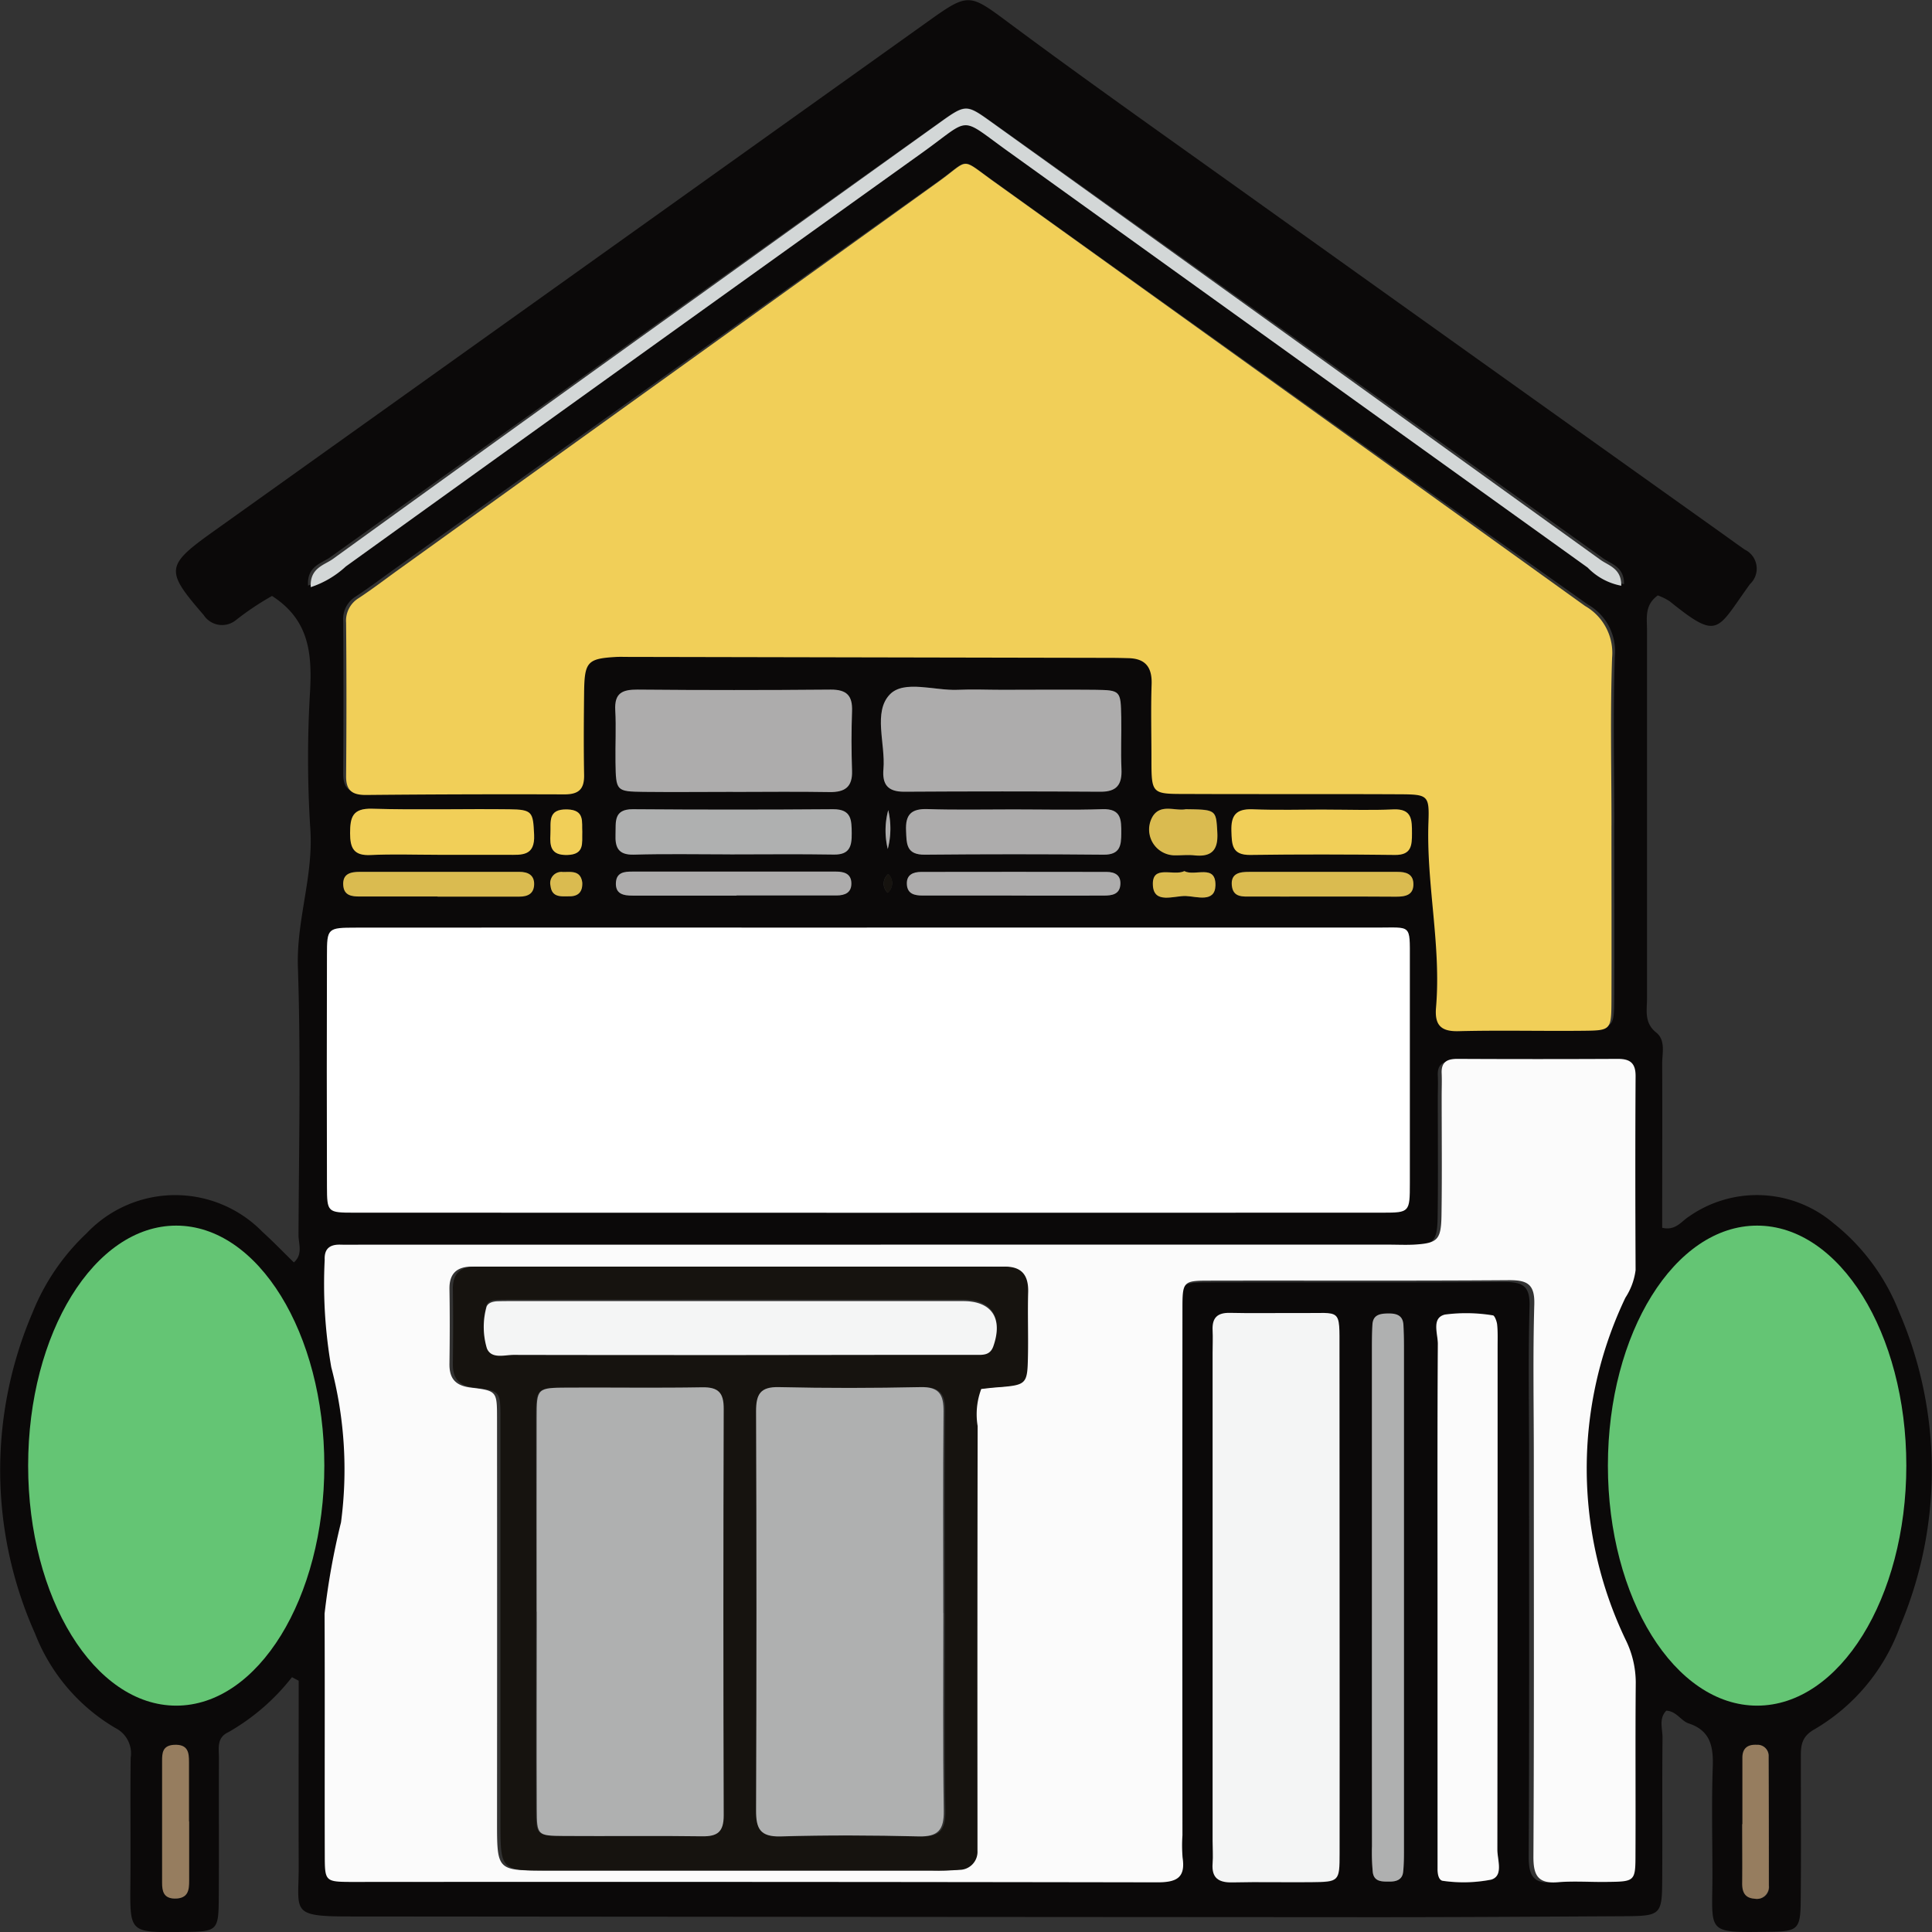 <svg id="illust_jutaku" xmlns="http://www.w3.org/2000/svg" width="69" height="69" viewBox="0 0 69 69">
  <rect x="0" y="0" width="69" height="69" fill="#333333" stroke="none"/>
  <path id="パス_157336" data-name="パス 157336" d="M10.427,59.9a7.718,7.718,0,0,1-2.276,1.966c-.424.2-.331.581-.332.921-.007,1.682.006,3.365-.006,5.047-.008,1.081-.067,1.148-1.1,1.161-2.18.026-2.068.1-2.054-1.966.009-1.417-.01-2.833.008-4.25a1.013,1.013,0,0,0-.549-1.066,6.748,6.748,0,0,1-2.866-3.371,14.284,14.284,0,0,1-.088-11.468,7.947,7.947,0,0,1,1.926-2.825,4.354,4.354,0,0,1,6.282-.055c.384.348.745.723,1.123,1.092.333-.288.165-.666.166-.99.015-3.187.085-6.377-.022-9.561-.056-1.685.566-3.267.442-4.956a39.759,39.759,0,0,1-.006-4.911c.068-1.333-.034-2.533-1.36-3.384a10.018,10.018,0,0,0-1.293.866.783.783,0,0,1-1.148-.185c-1.38-1.593-1.371-1.761.369-3l25.5-18.2c1.473-1.051,1.472-1,2.954.1C38.7,2.8,41.368,4.683,44.021,6.578q8.765,6.263,17.539,12.514c.251.179.5.361.753.537a.754.754,0,0,1,.188,1.23c-1.2,1.652-1.1,2.042-2.866.618a2.04,2.04,0,0,0-.428-.212c-.481.347-.385.811-.385,1.241q0,6.574,0,13.148c0,.425-.109.871.324,1.218.351.281.216.739.218,1.126.009,1.939,0,3.878,0,5.851.483.116.689-.237.954-.4a4.225,4.225,0,0,1,5.155.23,7.559,7.559,0,0,1,2.343,3.154,14.267,14.267,0,0,1,.053,11.226,7.021,7.021,0,0,1-3.062,3.7c-.519.286-.49.658-.491,1.095,0,1.682.012,3.365-.005,5.047-.01.982-.1,1.077-1.053,1.09-2.371.032-2.1.083-2.1-2.035,0-1.284-.033-2.569.012-3.851.026-.729-.084-1.3-.859-1.554-.28-.094-.434-.437-.8-.456-.278.283-.131.651-.135.973-.018,1.682,0,3.364-.011,5.047-.007,1.275-.047,1.313-1.363,1.321-3.08.017-6.16.037-9.241.035q-18.152-.01-36.3-.026c-2.128,0-1.786-.183-1.793-1.819-.009-2.2,0-4.4,0-6.6l-.237-.125ZM57.652,29.4c0-1.992-.048-3.986.022-5.976a1.919,1.919,0,0,0-.968-1.836Q46.077,14.056,35.491,6.468c-1.23-.877-.842-.8-2,.016q-9.7,6.9-19.378,13.822c-.466.333-.924.68-1.4.993a.941.941,0,0,0-.456.881q.019,2.723,0,5.445c0,.516.2.694.706.689q3.564-.034,7.129-.021c.507,0,.713-.183.7-.7-.021-.973-.014-1.948,0-2.922.013-1.113.117-1.219,1.181-1.277.132-.007.264,0,.4,0l17.294.037c.22,0,.44.006.66.011.6.015.847.321.827.931-.03.884-.01,1.771-.006,2.656.006,1.238.009,1.246,1.207,1.25,2.552.008,5.1,0,7.657.011,1.054,0,1.11.023,1.074.991-.081,2.209.462,4.389.272,6.6-.054.623.163.865.811.849,1.5-.038,2.992,0,4.488-.015.974-.01.989-.028.994-1.075.011-2.081,0-4.161,0-6.242ZM31.5,44.518H13.279c-.308,0-.616.009-.924,0-.376-.01-.576.14-.558.543a17.359,17.359,0,0,0,.233,3.823,14.391,14.391,0,0,1,.345,5.525,25.883,25.883,0,0,0-.582,3.253c.012,2.877,0,5.755.007,8.632,0,.9.019.922.966.923q14.257.007,28.513.014c.656,0,1-.141.894-.873a5.4,5.4,0,0,1-.006-.8q0-9.362,0-18.724c0-1.015.015-1.033.995-1.035,3.52-.008,7.04.011,10.56-.015.656,0,.926.138.905.87-.053,1.813-.017,3.629-.017,5.444,0,4.736.012,9.473-.014,14.209,0,.675.16.98.872.919.568-.048,1.143,0,1.715-.011,1.009-.015,1.022-.018,1.026-1,.008-2.036-.009-4.073.01-6.109a3.474,3.474,0,0,0-.358-1.518A14.194,14.194,0,0,1,57.856,46.4a2.349,2.349,0,0,0,.36-.98c-.008-2.3-.01-4.6,0-6.905,0-.46-.184-.621-.624-.619q-2.838.015-5.676,0c-.37,0-.586.106-.566.518.013.265,0,.531,0,.8,0,1.416.015,2.833-.006,4.249-.013.887-.14,1-.976,1.051-.307.018-.616,0-.924,0H31.5Zm-.577-11.374q-9.042,0-18.084,0c-1.016,0-1.03.015-1.033.984q-.011,4.117,0,8.233c0,.915.018.934.954.935q18.216.007,36.433,0c.942,0,.952-.017.954-1.052.006-2.656,0-5.312,0-7.968,0-1.27.058-1.134-1.142-1.134q-9.042,0-18.084,0ZM47.83,57.173q0-4.447,0-8.894c0-1.537.079-1.307-1.368-1.321-.836-.008-1.672.014-2.507-.007-.454-.011-.64.178-.618.623.013.265,0,.531,0,.8q0,8.7,0,17.391c0,.265.018.532,0,.8-.041.532.222.685.711.674.923-.022,1.847,0,2.771-.008.993-.01,1.008-.018,1.01-1.023.008-3.009,0-6.018,0-9.027Zm3.525.024q0,4.31,0,8.619c0,.309.005.619,0,.928,0,.185.036.425.2.434a5.078,5.078,0,0,0,1.7-.045c.442-.133.217-.7.218-1.068q.019-8.951.009-17.9c0-.265.009-.532-.016-.795-.012-.119-.092-.326-.153-.33a5.78,5.78,0,0,0-1.693-.029c-.487.115-.252.679-.255,1.037-.019,3.05-.011,6.1-.011,9.15ZM11,20.914a3.442,3.442,0,0,0,1.258-.737Q22.588,12.815,32.915,5.45c1.809-1.286,1.3-1.338,3.119-.04q10.385,7.4,20.76,14.805A2.258,2.258,0,0,0,58,20.862c.01-.619-.454-.714-.746-.923q-10.907-7.8-21.83-15.581C34.5,3.7,34.495,3.7,33.515,4.4Q29.371,7.35,25.231,10.3q-6.721,4.8-13.435,9.6c-.31.222-.834.318-.794,1Zm24.8,3.725c-.525,0-1.052-.019-1.576,0-.823.038-1.9-.361-2.406.161-.6.626-.153,1.754-.229,2.659-.046.539.14.813.728.809q3.481-.024,6.962,0c.579,0,.763-.262.739-.807-.027-.615,0-1.233-.008-1.85-.017-.947-.023-.961-.925-.973-1.094-.015-2.189,0-3.284,0Zm-9.636,3.636c1.139,0,2.279-.014,3.418.006.542.009.815-.179.8-.759-.023-.7-.025-1.411,0-2.115.021-.557-.183-.78-.757-.774q-3.418.032-6.836,0c-.54,0-.82.136-.787.736s0,1.234.008,1.851c.017,1.029.022,1.041,1,1.054,1.051.014,2.1,0,3.155,0ZM49,56.921q0,4.509,0,9.018a7.43,7.43,0,0,0,.029.926c.045.356.344.335.6.335.233,0,.443-.061.471-.337s.03-.529.03-.794q0-8.952,0-17.9c0-.265,0-.53-.02-.795-.021-.35-.262-.4-.55-.4s-.531.049-.547.4c-.014.309-.017.618-.017.927q0,4.31,0,8.62ZM26.069,30.51c1.225,0,2.451-.014,3.675.006.56.01.633-.3.628-.753-.006-.466,0-.867-.66-.861q-3.544.032-7.088,0c-.7-.005-.6.457-.616.891-.017.461.09.742.649.726,1.137-.033,2.275-.01,3.413-.011Zm10.117-1.6c-1.011,0-2.023.023-3.033-.009-.572-.018-.786.191-.76.766.021.476,0,.865.667.858q3.165-.037,6.331,0c.58.005.622-.322.624-.763,0-.474.009-.88-.663-.858-1.054.035-2.11.009-3.165.008ZM15.605,30.526c.831,0,1.663,0,2.494,0,.5,0,.967.054.93-.715-.038-.807-.053-.9-.876-.907-1.619-.016-3.239.028-4.856-.02-.7-.021-.783.3-.783.87,0,.538.133.808.728.779.786-.038,1.575-.009,2.362-.009Zm31.783-1.61c-.876,0-1.753.026-2.627-.009-.584-.023-.762.221-.744.777.016.481.015.858.668.849,1.707-.026,3.416-.022,5.123,0,.583.007.6-.336.6-.767,0-.466.014-.886-.658-.855-.787.036-1.576.008-2.364.007ZM26.293,31.984v0h3.54c.3,0,.529-.1.523-.436s-.259-.414-.545-.414l-7.212,0c-.274,0-.552.023-.58.372-.035.433.265.484.6.483,1.224,0,2.448,0,3.671,0Zm9.836,0c1.093,0,2.187,0,3.28,0,.266,0,.546-.023.577-.38s-.195-.462-.489-.462q-3.28-.007-6.559,0c-.281,0-.53.085-.511.442s.28.4.555.4c1.05,0,2.1,0,3.149,0Zm-20.518.034c.964,0,1.927,0,2.891,0,.3,0,.522-.111.528-.438s-.221-.445-.519-.445h-5.65c-.337,0-.63.07-.589.5.033.351.308.378.58.379q1.38,0,2.759,0Zm31.48,0c.92,0,1.839,0,2.759,0,.337,0,.638-.057.614-.484-.019-.338-.28-.4-.563-.4-1.752,0-3.5,0-5.256,0-.317,0-.651.026-.612.479s.4.4.693.4c.788.008,1.577,0,2.365,0ZM62.286,65.159H62.28c0,.7,0,1.4,0,2.1,0,.3.079.528.408.551a.417.417,0,0,0,.491-.465q0-2.3-.008-4.6a.383.383,0,0,0-.4-.414.405.405,0,0,0-.485.46q0,1.183,0,2.367ZM6.7,65.059q0-1.055,0-2.111c0-.326-.021-.642-.469-.614-.363.023-.372.3-.372.567q0,2.177,0,4.353c0,.282.042.549.393.553.431.005.455-.309.453-.639-.006-.7,0-1.407,0-2.111ZM42.348,28.9c-.362.073-.876-.2-1.163.239a.919.919,0,0,0,.813,1.4c.217.008.436-.019.651,0,.619.067.856-.186.819-.821-.046-.8-.025-.809-1.121-.822Zm-.047,2.21c-.39.19-1.15-.251-1.114.5.032.679.751.37,1.168.385.376.014,1.034.253,1.048-.377.017-.777-.727-.309-1.1-.509ZM20.79,29.725c-.024-.37.1-.795-.531-.815-.714-.023-.579.463-.6.878s.012.76.6.745C20.88,30.517,20.776,30.1,20.79,29.725Zm0,1.794c-.059-.436-.391-.379-.684-.375a.4.4,0,0,0-.441.489c.048.433.387.379.682.377C20.666,32.008,20.8,31.832,20.789,31.519Zm10.933-2.585a2.8,2.8,0,0,0-.017,1.384,2.891,2.891,0,0,0,.017-1.384ZM31.7,31.884a.444.444,0,0,0,.021-.667A.446.446,0,0,0,31.7,31.884Z" transform="translate(0 0)" fill="#0b0909"/>
  <path id="パス_157337" data-name="パス 157337" d="M97.759,48.515c0,2.086.007,4.173,0,6.259-.005,1.05-.02,1.068-.99,1.078-1.489.016-2.98-.023-4.468.015-.645.017-.861-.227-.807-.851.189-2.215-.352-4.4-.271-6.616.035-.971-.02-.989-1.07-.994-2.541-.012-5.082,0-7.623-.011-1.193,0-1.2-.012-1.2-1.254,0-.888-.024-1.776.006-2.663.021-.611-.223-.918-.823-.933-.219-.006-.438-.011-.657-.011L62.637,42.5c-.131,0-.263-.005-.394,0-1.059.058-1.162.164-1.175,1.28-.011.976-.018,1.954,0,2.93.011.516-.194.7-.7.7q-3.548-.013-7.1.021c-.5,0-.708-.174-.7-.691q.024-2.73,0-5.46a.946.946,0,0,1,.454-.883c.477-.314.932-.662,1.4-1q9.643-6.932,19.29-13.859c1.148-.823.762-.895,1.986-.016Q86.258,33.1,96.818,40.682a1.928,1.928,0,0,1,.964,1.841c-.07,2-.022,3.994-.022,5.992Z" transform="translate(-40.207 -19.039)" fill="#f1cf58"/>
  <path id="パス_157338" data-name="パス 157338" d="M70.457,168.217h18.11c.311,0,.622.015.932,0,.843-.05.971-.164.984-1.054.022-1.42.006-2.841.006-4.261,0-.266.012-.533,0-.8-.02-.414.2-.521.571-.519q2.863.014,5.726,0c.443,0,.632.159.629.621-.014,2.308-.011,4.616,0,6.924a2.347,2.347,0,0,1-.363.983,14.156,14.156,0,0,0,.008,12.219,3.467,3.467,0,0,1,.361,1.522c-.019,2.042,0,4.084-.01,6.125,0,.987-.016.99-1.035,1-.577.008-1.157-.037-1.73.011-.719.061-.884-.245-.88-.922.026-4.749.014-9.5.014-14.248,0-1.82-.036-3.641.017-5.459.022-.734-.251-.877-.913-.872-3.551.026-7.1.007-10.653.015-.988,0-1,.02-1,1.038q-.007,9.388,0,18.775a5.382,5.382,0,0,0,.006.8c.111.734-.24.877-.9.876q-14.381-.025-28.762-.014c-.956,0-.972-.019-.975-.925-.008-2.885.006-5.77-.007-8.655a25.814,25.814,0,0,1,.587-3.262,14.348,14.348,0,0,0-.348-5.54,17.3,17.3,0,0,1-.235-3.833c-.019-.4.183-.555.563-.544.31.008.621,0,.932,0H70.457Zm3.475,5.153c.165-.018.338-.041.513-.054,1.109-.084,1.128-.093,1.148-1.139.014-.754-.014-1.508.007-2.261.017-.6-.225-.922-.847-.914-.266,0-.532,0-.8,0H56.66l-.8,0c-.538,0-.817.241-.807.808.015.887.012,1.774,0,2.661-.007.538.22.788.774.853.919.109.924.14.925,1.085q.005,7.251,0,14.5c0,1.628.031,1.66,1.61,1.661q6.918,0,13.836,0a8.8,8.8,0,0,0,.93-.025.645.645,0,0,0,.661-.682c0-.31,0-.621,0-.931q0-7.117.006-14.235a2.569,2.569,0,0,1,.13-1.328Z" transform="translate(-39.001 -123.766)" fill="#fbfbfb"/>
  <path id="パス_157339" data-name="パス 157339" d="M69.884,141.294q9.121,0,18.242,0c1.21,0,1.152-.136,1.152,1.138,0,2.663,0,5.326,0,7.989,0,1.037-.012,1.054-.962,1.055q-18.375.006-36.751,0c-.944,0-.959-.02-.962-.937q-.012-4.128,0-8.256c0-.972.017-.986,1.042-.987q9.121-.007,18.242,0Z" transform="translate(-38.926 -108.166)" fill="#fff"/>
  <path id="パス_157340" data-name="パス 157340" d="M190.381,210.418c0,3.017.005,6.035,0,9.052,0,1.008-.018,1.015-1.019,1.026-.932.01-1.864-.014-2.8.008-.492.012-.758-.142-.717-.676.02-.265,0-.532,0-.8q0-8.719,0-17.438c0-.266.013-.533,0-.8-.022-.446.165-.636.623-.625.843.021,1.686,0,2.529.007,1.459.014,1.379-.217,1.38,1.324Q190.383,205.958,190.381,210.418Z" transform="translate(-142.538 -153.277)" fill="#f4f5f5"/>
  <path id="パス_157341" data-name="パス 157341" d="M220.111,210.447c0-3.058-.008-6.116.011-9.175,0-.359-.234-.925.257-1.04a5.863,5.863,0,0,1,1.708.029c.061,0,.142.212.154.331.026.264.016.531.016.8q0,8.975-.009,17.95c0,.369.226.937-.22,1.071a5.154,5.154,0,0,1-1.711.045c-.169-.009-.208-.25-.205-.435,0-.31,0-.62,0-.931Q220.111,214.769,220.111,210.447Z" transform="translate(-168.771 -153.284)" fill="#fbfbfb"/>
  <path id="パス_157342" data-name="パス 157342" d="M47.18,33.589c-.04-.689.482-.785.791-1.008q6.68-4.83,13.38-9.631,4.123-2.963,8.25-5.921c.976-.7.983-.7,1.9-.042q10.874,7.806,21.74,15.624c.291.21.753.305.743.926a2.244,2.244,0,0,1-1.2-.648Q82.444,25.47,72.11,18.043c-1.815-1.3-1.3-1.25-3.107.04q-10.294,7.37-20.57,14.766a3.423,3.423,0,0,1-1.253.739Z" transform="translate(-36.082 -12.618)" fill="#d3d7d7"/>
  <path id="パス_157343" data-name="パス 157343" d="M139.428,104.7c1.1,0,2.209-.011,3.313,0,.91.013.916.027.934.976.011.618-.02,1.238.008,1.855.024.546-.161.813-.745.809q-3.511-.022-7.023,0c-.593,0-.78-.271-.734-.811.077-.908-.377-2.039.231-2.667.508-.524,1.6-.124,2.427-.162.529-.024,1.06,0,1.59,0Z" transform="translate(-103.63 -80.064)" fill="#adacac"/>
  <path id="パス_157344" data-name="パス 157344" d="M98.542,108.665c-1.061,0-2.122.012-3.182,0-.988-.013-.993-.025-1.01-1.057-.01-.619.026-1.239-.008-1.856s.249-.743.794-.739q3.447.03,6.9,0c.578-.005.785.218.764.776-.027.706-.025,1.415,0,2.121.019.582-.256.771-.8.762-1.149-.02-2.3-.006-3.448-.005Z" transform="translate(-72.369 -80.384)" fill="#adacac"/>
  <path id="パス_157345" data-name="パス 157345" d="M210.173,210.226q0-4.322,0-8.644c0-.31,0-.62.018-.93.016-.356.263-.4.552-.405s.533.053.555.4c.016.265.02.531.02.8q0,8.976,0,17.952c0,.265,0,.532-.03.8s-.24.339-.475.338c-.262,0-.564.021-.609-.336a7.407,7.407,0,0,1-.029-.929Q210.171,214.748,210.173,210.226Z" transform="translate(-161.176 -153.338)" fill="#afb0b0"/>
  <path id="パス_157346" data-name="パス 157346" d="M98.48,124.834c-1.148,0-2.3-.023-3.442.01-.564.016-.672-.266-.654-.728.016-.435-.08-.9.622-.894q3.575.027,7.15,0c.669-.006.66.4.665.864.005.449-.069.765-.633.755-1.236-.021-2.472-.006-3.708-.006Z" transform="translate(-72.402 -94.321)" fill="#afb0b0"/>
  <path id="パス_157347" data-name="パス 157347" d="M142.747,123.216c1.064,0,2.13.026,3.193-.009.678-.022.671.385.669.86,0,.442-.044.77-.629.765q-3.193-.03-6.386,0c-.67.008-.652-.383-.673-.86-.026-.577.19-.787.767-.768C140.706,123.238,141.727,123.215,142.747,123.216Z" transform="translate(-106.563 -94.308)" fill="#adacac"/>
  <path id="パス_157348" data-name="パス 157348" d="M56.791,124.79c-.794,0-1.59-.029-2.383.009-.6.029-.735-.242-.734-.781,0-.573.088-.893.79-.873,1.632.048,3.266,0,4.9.02.83.008.845.1.883.909.037.771-.439.72-.938.717-.839,0-1.677,0-2.516,0Z" transform="translate(-41.171 -94.262)" fill="#f1cf58"/>
  <path id="パス_157349" data-name="パス 157349" d="M192.182,123.247c.8,0,1.592.028,2.385-.008.679-.031.662.389.664.857,0,.432-.019.776-.608.769-1.723-.02-3.446-.024-5.168,0-.659.01-.658-.369-.674-.851-.018-.558.161-.8.751-.779.882.035,1.767.009,2.65.01Z" transform="translate(-144.803 -94.332)" fill="#f1cf58"/>
  <path id="パス_157350" data-name="パス 157350" d="M98.745,133.578c-1.235,0-2.469,0-3.7,0-.34,0-.642-.051-.607-.485.029-.35.309-.373.585-.373l7.275,0c.288,0,.543.073.549.415s-.23.437-.528.437H98.745v0Z" transform="translate(-72.44 -101.592)" fill="#adacac"/>
  <path id="パス_157351" data-name="パス 157351" d="M142.8,133.588c-1.059,0-2.117,0-3.176,0-.277,0-.541-.05-.56-.4s.233-.443.516-.443q3.308-.006,6.617,0c.3,0,.524.116.493.464s-.314.379-.582.381c-1.1.005-2.206,0-3.309,0Z" transform="translate(-106.677 -101.605)" fill="#adacac"/>
  <path id="パス_157352" data-name="パス 157352" d="M55.991,133.622q-1.392,0-2.784,0c-.274,0-.551-.029-.585-.38-.041-.433.254-.5.594-.5h5.7c.3,0,.53.111.523.446s-.228.44-.533.439c-.972,0-1.944,0-2.916,0Z" transform="translate(-40.362 -101.604)" fill="#dabb50"/>
  <path id="パス_157353" data-name="パス 157353" d="M191.932,133.62c-.8,0-1.591.005-2.386,0-.3,0-.66.045-.7-.4s.3-.479.617-.48c1.767,0,3.534,0,5.3,0,.286,0,.549.063.568.4.024.428-.279.487-.619.486C193.788,133.618,192.86,133.62,191.932,133.62Z" transform="translate(-144.853 -101.601)" fill="#dabb50"/>
  <path id="パス_157354" data-name="パス 157354" d="M267.113,268.575q0-1.187,0-2.373c0-.326.175-.48.514-.461a.394.394,0,0,1,.421.415q.011,2.307.009,4.614a.432.432,0,0,1-.52.466c-.348-.023-.435-.255-.432-.552.007-.7,0-1.406,0-2.11Z" transform="translate(-204.885 -203.427)" fill="#967d5f"/>
  <path id="パス_157355" data-name="パス 157355" d="M26.072,268.482c0,.705,0,1.411,0,2.116,0,.331-.025.646-.517.64-.4,0-.45-.272-.45-.555,0-1.455,0-2.91,0-4.365,0-.268.011-.546.425-.569.512-.028.536.289.536.615q0,1.058,0,2.116Z" transform="translate(-19.316 -203.434)" fill="#967d5f"/>
  <path id="パス_157356" data-name="パス 157356" d="M177.328,123.165c1.1.013,1.084.026,1.13.824.037.637-.2.89-.826.823-.217-.023-.438,0-.657,0a.922.922,0,0,1-.82-1.4C176.445,122.965,176.963,123.239,177.328,123.165Z" transform="translate(-134.982 -94.264)" fill="#dabb50"/>
  <path id="パス_157357" data-name="パス 157357" d="M177.763,132.648c.378.2,1.128-.269,1.111.511-.014.631-.678.391-1.057.378-.42-.015-1.145.3-1.178-.386C176.6,132.4,177.37,132.838,177.763,132.648Z" transform="translate(-135.465 -101.536)" fill="#dabb50"/>
  <path id="パス_157358" data-name="パス 157358" d="M85.442,124.068c-.014.378.092.794-.538.81-.59.015-.624-.318-.6-.747s-.115-.9.605-.88c.631.02.511.447.534.818Z" transform="translate(-64.646 -94.343)" fill="#f1cf58"/>
  <path id="パス_157359" data-name="パス 157359" d="M85.457,133.141c.015.313-.124.49-.447.492-.3,0-.64.056-.688-.378a.4.4,0,0,1,.445-.49c.3,0,.631-.061.69.377Z" transform="translate(-64.661 -101.622)" fill="#dabb50"/>
  <path id="パス_157360" data-name="パス 157360" d="M135.741,123.359a2.882,2.882,0,0,1-.017,1.388A2.792,2.792,0,0,1,135.741,123.359Z" transform="translate(-104.018 -94.426)" fill="#adacac"/>
  <path id="パス_157361" data-name="パス 157361" d="M135.514,133.757a.445.445,0,0,1,.021-.669A.445.445,0,0,1,135.514,133.757Z" transform="translate(-103.81 -101.872)" fill="#16130f"/>
  <path id="パス_157362" data-name="パス 157362" d="M88.473,197.494a2.569,2.569,0,0,0-.13,1.328q-.013,7.117-.006,14.235c0,.31,0,.621,0,.931a.645.645,0,0,1-.661.682,8.8,8.8,0,0,1-.93.025q-6.918,0-13.836,0c-1.579,0-1.609-.033-1.61-1.661q0-7.251,0-14.5c0-.945-.006-.976-.925-1.085-.554-.066-.78-.315-.774-.853.011-.887.014-1.774,0-2.661-.01-.567.269-.807.807-.808l.8,0H88.5c.266,0,.532.006.8,0,.622-.008.864.311.847.914-.021.753.007,1.508-.007,2.261-.02,1.046-.038,1.055-1.148,1.139-.174.013-.348.037-.513.054Zm-15.9,7.957c0,2.354-.007,4.707,0,7.061,0,.924.023.94.966.948,1.643.013,3.286-.013,4.929.012.556.008.784-.152.782-.748q-.028-7.26,0-14.521c0-.576-.193-.776-.77-.766-1.6.028-3.2,0-4.8.011-1.095.006-1.107.015-1.111,1.076C72.572,200.833,72.578,203.142,72.578,205.451Zm14.6.048c0-2.4-.014-4.794.009-7.191.006-.606-.155-.886-.818-.873-1.686.033-3.374.037-5.06,0-.669-.016-.82.254-.818.862q.026,7.125,0,14.249c0,.651.137.957.877.934,1.641-.051,3.285-.043,4.927,0,.7.017.909-.231.9-.918-.035-2.352-.014-4.705-.014-7.058Zm-7.286-9.272h4.919c1.152,0,2.3,0,3.457,0,.257,0,.522.028.64-.312.345-.99-.054-1.609-1.077-1.609q-7.978-.006-15.955,0c-.222,0-.443,0-.665.005-.184.005-.386.058-.417.247a2.657,2.657,0,0,0,.025,1.437c.162.39.626.231.962.232,2.7.01,5.407.006,8.11.006Z" transform="translate(-53.427 -147.89)" fill="#16130f"/>
  <path id="パス_157363" data-name="パス 157363" d="M82.271,219.474c0-2.309-.006-4.618,0-6.927,0-1.061.016-1.071,1.111-1.076,1.6-.008,3.2.017,4.8-.011.577-.01.772.189.77.766q-.024,7.26,0,14.521c0,.6-.226.757-.782.748-1.643-.025-3.286,0-4.929-.012-.943-.007-.961-.023-.966-.948-.011-2.353,0-4.707,0-7.061Z" transform="translate(-63.105 -161.913)" fill="#afb0b0"/>
  <path id="パス_157364" data-name="パス 157364" d="M122.61,219.511c0,2.353-.021,4.706.014,7.058.01.687-.2.935-.9.918-1.641-.04-3.286-.048-4.927,0-.74.023-.88-.284-.877-.934q.028-7.125,0-14.249c0-.608.149-.878.818-.862,1.686.04,3.374.036,5.06,0,.663-.013.824.267.818.873-.023,2.4-.009,4.794-.009,7.191Z" transform="translate(-88.918 -161.902)" fill="#afb0b0"/>
  <path id="パス_157365" data-name="パス 157365" d="M83.511,200.052c-2.7,0-5.407,0-8.11-.006-.336,0-.8.158-.962-.232a2.657,2.657,0,0,1-.025-1.437c.031-.189.233-.242.417-.247.221-.006.443-.005.665-.005q7.978,0,15.955,0c1.023,0,1.423.619,1.077,1.609-.118.34-.383.311-.64.312-1.152,0-2.3,0-3.457,0Z" transform="translate(-57.05 -151.657)" fill="#f4f5f5"/>
  <path id="パス_157367" data-name="パス 157367" d="M5.289,0c2.921,0,5.289,3.838,5.289,8.572S8.21,17.144,5.289,17.144,0,13.306,0,8.572,2.368,0,5.289,0Z" transform="translate(1.005 43.772)" fill="#64c574"/>
  <path id="パス_157366" data-name="パス 157366" d="M5.329,0c2.943,0,5.329,3.838,5.329,8.572s-2.386,8.572-5.329,8.572S0,13.306,0,8.572,2.386,0,5.329,0Z" transform="translate(57.425 43.772)" fill="#64c574"/>
</svg>
